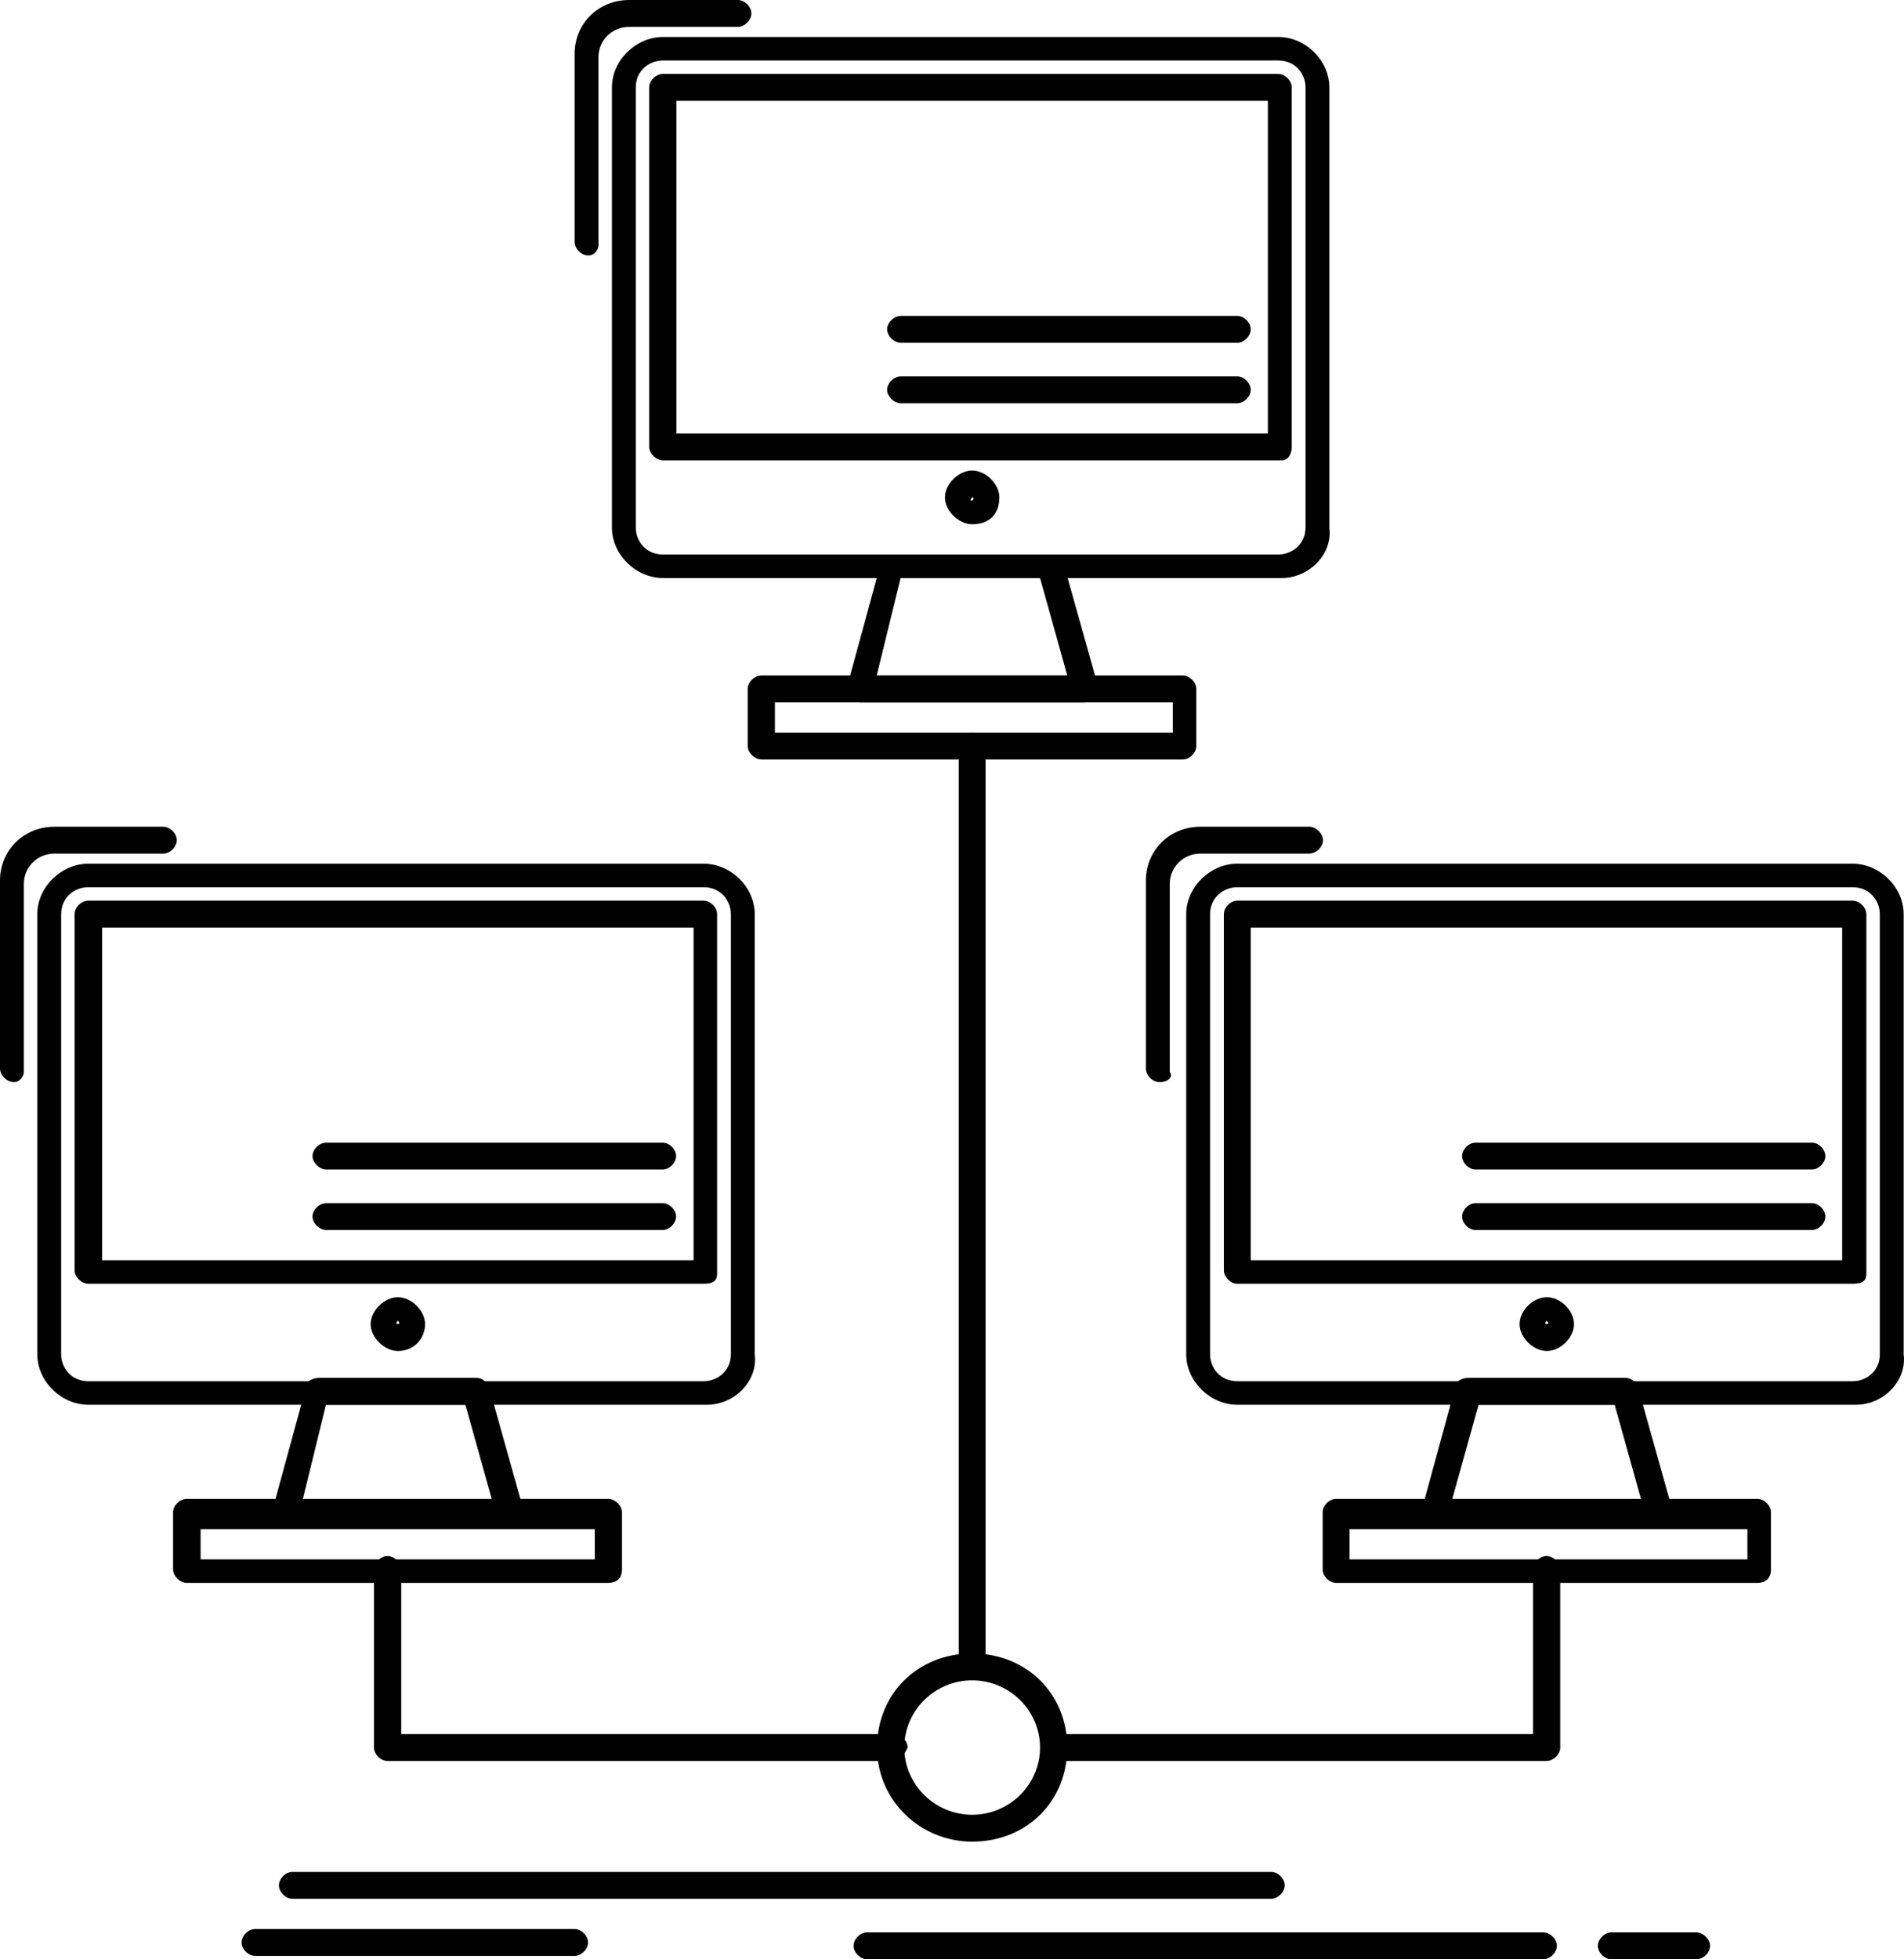 <?xml version="1.0" encoding="UTF-8"?><svg id="Layer_2" xmlns="http://www.w3.org/2000/svg" viewBox="0 0 56.66 58.3"><defs><style>.cls-1{fill:#010101;}</style></defs><g id="_1"><g id="_367_database_distributed_connection_network_computer"><g><path class="cls-1" d="M38.14,17.2H19.73c-.81,0-1.52-.7-1.52-1.5V2.6c0-.8,.71-1.5,1.52-1.5h18.31c.81,0,1.52,.7,1.52,1.5V15.7c.1,.8-.61,1.5-1.42,1.5ZM19.73,1.8c-.41,0-.81,.3-.81,.8V15.7c0,.4,.3,.8,.81,.8h18.31c.4,0,.81-.3,.81-.8V2.6c0-.4-.3-.8-.81-.8H19.73Z"/><path class="cls-1" d="M38.14,13.7H19.73c-.2,0-.41-.2-.41-.4V2.6c0-.2,.2-.4,.41-.4h18.31c.2,0,.4,.2,.4,.4V13.3c0,.2-.1,.4-.3,.4Zm-18.01-.8h17.6V3H20.13V12.9Z"/><path class="cls-1" d="M32.27,20.9h-6.68c-.1,0-.2-.1-.3-.1-.1-.1-.1-.2-.1-.3l1.01-3.7c0-.2,.2-.3,.41-.3h4.65c.2,0,.3,.1,.4,.3l1.01,3.6v.1c0,.2-.2,.4-.4,.4Zm-6.17-.8h5.66l-.81-2.9h-4.15l-.71,2.9Z"/><path class="cls-1" d="M35.2,22.6h-12.54c-.2,0-.41-.2-.41-.4v-1.7c0-.2,.2-.4,.41-.4h12.54c.2,0,.4,.2,.4,.4v1.7c0,.2-.2,.4-.4,.4Zm-12.14-.8h11.84v-.9h-11.84v.9Z"/><path class="cls-1" d="M28.93,15.6c-.4,0-.81-.4-.81-.8s.41-.8,.81-.8,.81,.4,.81,.8c0,.5-.3,.8-.81,.8Zm0-.8h0c-.1,.1,0,.1,0,.1,0,0,.1-.1,0-.1,.1,0,0,0,0,0Z"/><path class="cls-1" d="M36.82,10.2h-10.01c-.2,0-.41-.2-.41-.4s.2-.4,.41-.4h10.01c.2,0,.4,.2,.4,.4s-.2,.4-.4,.4Z"/><path class="cls-1" d="M36.82,12h-10.01c-.2,0-.41-.2-.41-.4s.2-.4,.41-.4h10.01c.2,0,.4,.2,.4,.4s-.2,.4-.4,.4Z"/><path class="cls-1" d="M17.5,7.6c-.2,0-.4-.2-.4-.4V1.6c0-.9,.71-1.6,1.62-1.6h3.24c.2,0,.4,.2,.4,.4s-.2,.4-.4,.4h-3.24c-.51,0-.91,.4-.91,.9V7.3c0,.1-.1,.3-.3,.3Z"/><path class="cls-1" d="M55.23,41.8h-18.41c-.81,0-1.52-.7-1.52-1.5v-13.1c0-.8,.71-1.5,1.52-1.5h18.31c.81,0,1.52,.7,1.52,1.5v13.1c.1,.8-.61,1.5-1.42,1.5Zm-18.41-15.4c-.4,0-.81,.3-.81,.8v13.1c0,.4,.3,.8,.81,.8h18.31c.41,0,.81-.3,.81-.8v-13.1c0-.4-.3-.8-.81-.8h-18.31Z"/><path class="cls-1" d="M55.13,38.2h-18.31c-.2,0-.4-.2-.4-.4v-10.6c0-.2,.2-.4,.4-.4h18.31c.2,0,.41,.2,.41,.4v10.7c0,.2-.1,.3-.41,.3Zm-17.91-.7h17.6v-9.9h-17.6v9.9Z"/><path class="cls-1" d="M49.37,45.4h-6.68c-.1,0-.2-.1-.3-.1-.1-.1-.1-.2-.1-.3l1.01-3.7c0-.2,.2-.3,.4-.3h4.65c.2,0,.3,.1,.4,.3l1.01,3.6v.1c0,.3-.2,.4-.4,.4Zm-6.17-.7h5.66l-.81-2.9h-4.05l-.81,2.9Z"/><path class="cls-1" d="M52.3,47.1h-12.54c-.2,0-.4-.2-.4-.4v-1.7c0-.2,.2-.4,.4-.4h12.54c.2,0,.4,.2,.4,.4v1.7c0,.3-.2,.4-.4,.4Zm-12.14-.7h11.84v-.9h-11.84v.9Z"/><path class="cls-1" d="M46.03,40.2c-.4,0-.81-.4-.81-.8s.4-.8,.81-.8,.81,.4,.81,.8-.4,.8-.81,.8Zm0-.9s0,.1,0,0c-.1,.1,0,.1,0,.1,0,0,.1,0,0-.1,.1,.1,0,0,0,0Z"/><path class="cls-1" d="M53.92,34.8h-10.01c-.2,0-.4-.2-.4-.4s.2-.4,.4-.4h10.01c.2,0,.4,.2,.4,.4s-.2,.4-.4,.4Z"/><path class="cls-1" d="M53.92,36.6h-10.01c-.2,0-.4-.2-.4-.4s.2-.4,.4-.4h10.01c.2,0,.4,.2,.4,.4s-.2,.4-.4,.4Z"/><path class="cls-1" d="M34.5,32.2c-.2,0-.4-.2-.4-.4v-5.6c0-.9,.71-1.6,1.62-1.6h3.24c.2,0,.41,.2,.41,.4s-.2,.4-.41,.4h-3.24c-.5,0-.91,.4-.91,.9v5.6c.1,.1,0,.3-.3,.3Z"/><path class="cls-1" d="M21.04,41.8H2.63c-.81,0-1.52-.7-1.52-1.5v-13.1c0-.8,.71-1.5,1.52-1.5H20.94c.81,0,1.52,.7,1.52,1.5v13.1c.1,.8-.61,1.5-1.42,1.5ZM2.63,26.4c-.41,0-.81,.3-.81,.8v13.1c0,.4,.3,.8,.81,.8H20.94c.4,0,.81-.3,.81-.8v-13.1c0-.4-.3-.8-.81-.8H2.63Z"/><path class="cls-1" d="M20.94,38.2H2.63c-.2,0-.41-.2-.41-.4v-10.6c0-.2,.2-.4,.41-.4H20.94c.2,0,.4,.2,.4,.4v10.7c0,.2-.1,.3-.4,.3Zm-17.91-.7H20.64v-9.9H3.04v9.9Z"/><path class="cls-1" d="M15.17,45.4h-6.68c-.1,0-.2-.1-.3-.1-.1-.1-.1-.2-.1-.3l1.01-3.7c0-.2,.2-.3,.41-.3h4.65c.2,0,.3,.1,.4,.3l1.01,3.6v.1c0,.3-.2,.4-.41,.4Zm-6.17-.7h5.66l-.81-2.9h-4.15l-.71,2.9Z"/><path class="cls-1" d="M18.11,47.1H5.56c-.2,0-.41-.2-.41-.4v-1.7c0-.2,.2-.4,.41-.4h12.54c.2,0,.41,.2,.41,.4v1.7c0,.3-.2,.4-.41,.4Zm-12.14-.7h11.73v-.9H5.97v.9Z"/><path class="cls-1" d="M11.84,40.2c-.4,0-.81-.4-.81-.8s.41-.8,.81-.8,.81,.4,.81,.8-.3,.8-.81,.8Zm0-.9s0,.1,0,0c-.1,.1,0,.1,0,.1,0,0,.1,0,0-.1,.1,.1,0,0,0,0Z"/><path class="cls-1" d="M19.73,34.8H9.71c-.2,0-.41-.2-.41-.4s.2-.4,.41-.4h10.01c.2,0,.4,.2,.4,.4s-.2,.4-.4,.4Z"/><path class="cls-1" d="M19.73,36.6H9.71c-.2,0-.41-.2-.41-.4s.2-.4,.41-.4h10.01c.2,0,.4,.2,.4,.4s-.2,.4-.4,.4Z"/><path class="cls-1" d="M.41,32.2c-.2,0-.41-.2-.41-.4v-5.6c0-.9,.71-1.6,1.62-1.6h3.24c.2,0,.4,.2,.4,.4s-.2,.4-.4,.4H1.62c-.51,0-.91,.4-.91,.9v5.6c0,.1-.1,.3-.3,.3Z"/><path class="cls-1" d="M26.5,52.4H11.53c-.2,0-.4-.2-.4-.4v-5.3c0-.2,.2-.4,.4-.4s.41,.2,.41,.4v4.9h14.67c.2,0,.4,.2,.4,.4-.1,.2-.2,.4-.51,.4Z"/><path class="cls-1" d="M28.93,50c-.2,0-.4-.2-.4-.4V22.2c0-.2,.2-.4,.4-.4s.4,.2,.4,.4v27.4c0,.2-.2,.4-.4,.4Z"/><path class="cls-1" d="M46.03,52.4h-14.67c-.2,0-.4-.2-.4-.4s.2-.4,.4-.4h14.26v-4.9c0-.2,.2-.4,.4-.4s.41,.2,.41,.4v5.3c0,.2-.2,.4-.41,.4Z"/><path class="cls-1" d="M28.93,54.8c-1.52,0-2.83-1.2-2.83-2.8s1.21-2.8,2.83-2.8,2.83,1.2,2.83,2.8-1.21,2.8-2.83,2.8Zm0-4.8c-1.11,0-2.02,.9-2.02,2s.91,2,2.02,2,2.02-.9,2.02-2-.91-2-2.02-2Z"/><path class="cls-1" d="M37.83,56.5H8.7c-.2,0-.4-.2-.4-.4s.2-.4,.4-.4h29.13c.2,0,.4,.2,.4,.4s-.2,.4-.4,.4Z"/><path class="cls-1" d="M45.93,58.3H25.8c-.2,0-.4-.2-.4-.4s.2-.4,.4-.4h20.13c.2,0,.4,.2,.4,.4s-.2,.4-.4,.4Z"/><path class="cls-1" d="M50.48,58.3h-2.53c-.2,0-.4-.2-.4-.4s.2-.4,.4-.4h2.53c.2,0,.41,.2,.41,.4s-.2,.4-.41,.4Z"/><path class="cls-1" d="M17.1,58.2H7.59c-.2,0-.4-.2-.4-.4s.2-.4,.4-.4h9.51c.2,0,.4,.2,.4,.4s-.2,.4-.4,.4Z"/></g></g></g></svg>